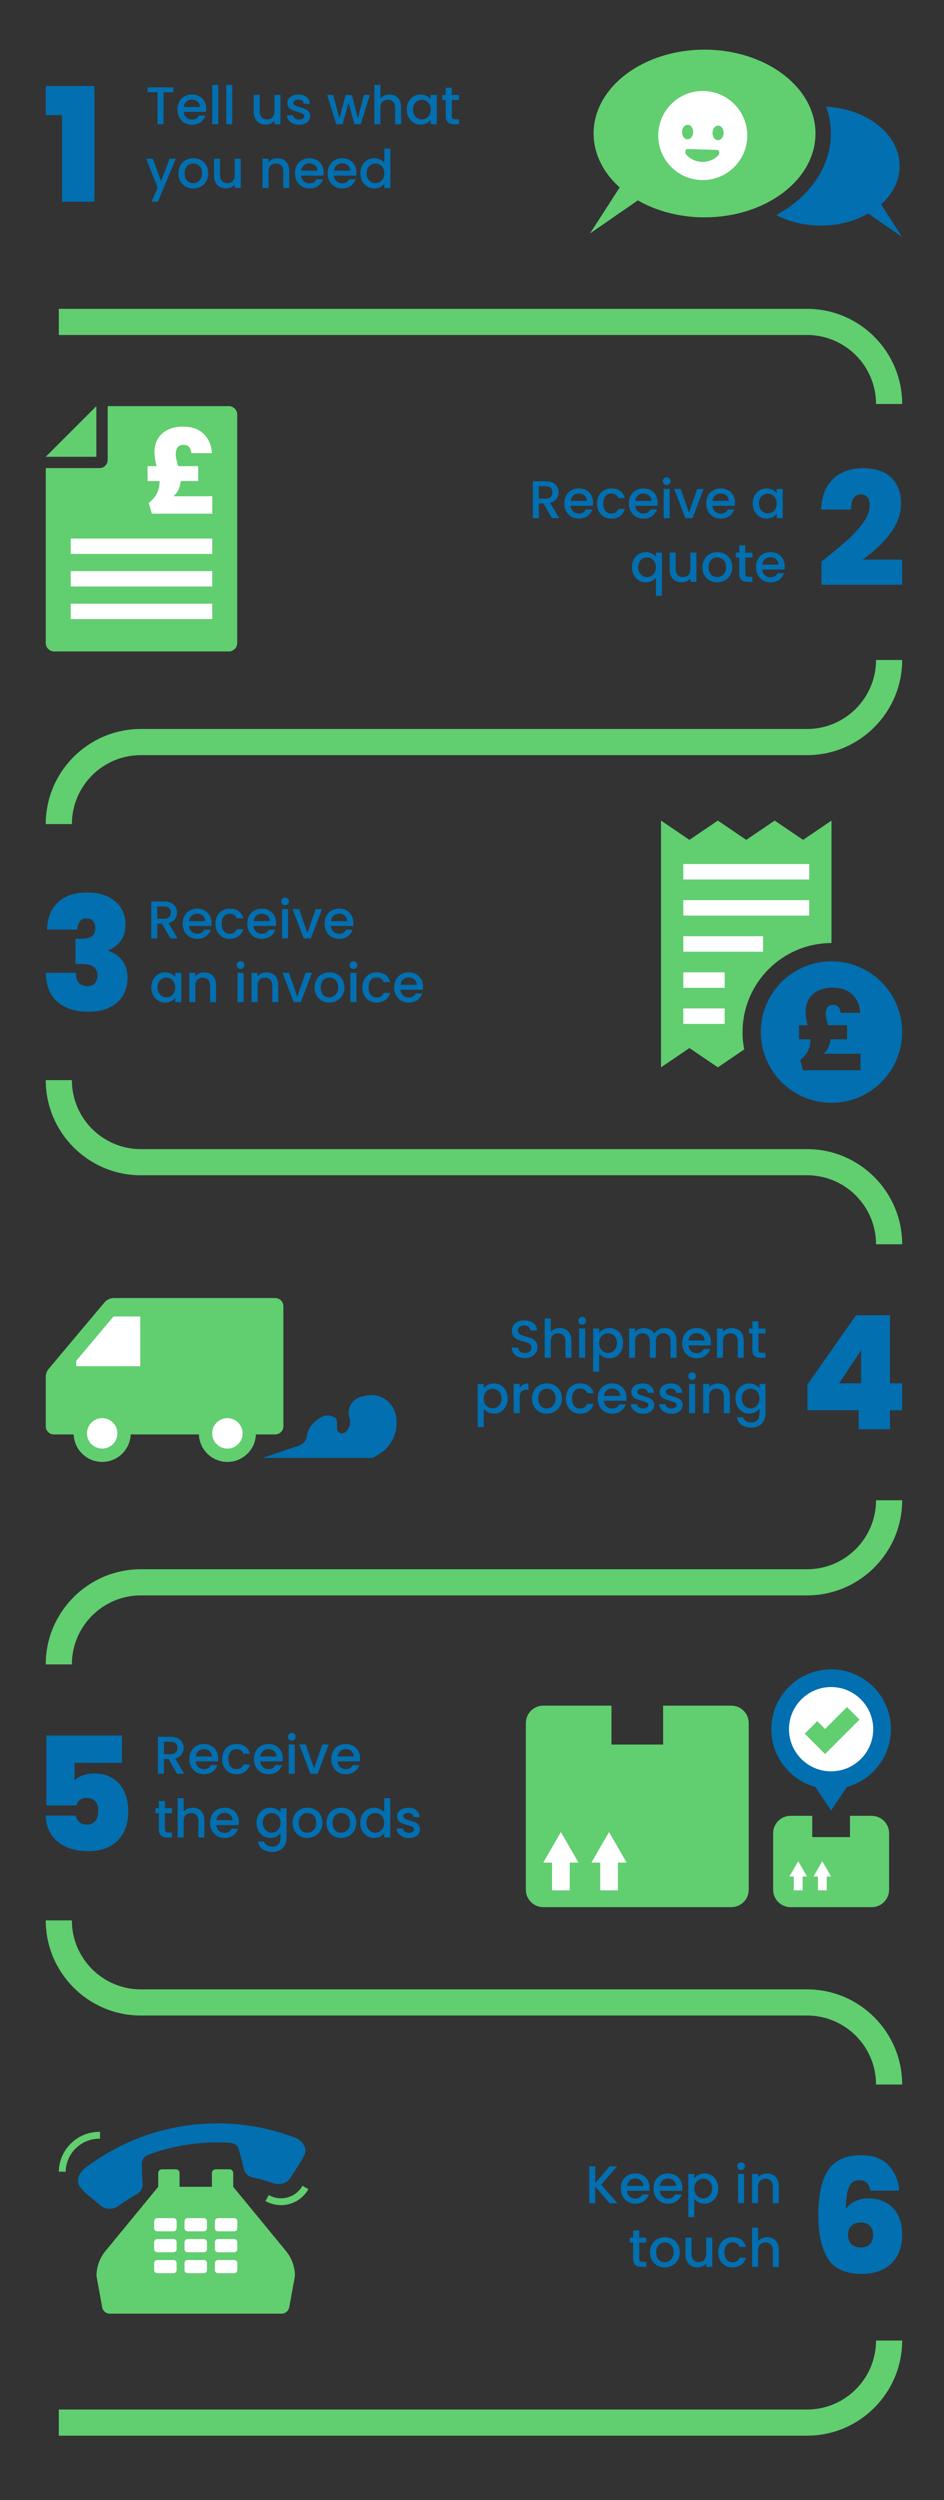 <svg xmlns="http://www.w3.org/2000/svg" id="Layer_1" viewBox="0 0 541.93 1433.97"><rect x="0" y="0" width="541.93" height="1433.97" fill="#333333" stroke="none"/><g><g><path d="M99.53,50.09v2.83h-5.64v18.34h-3.47v-18.34h-5.67v-2.83h14.78Z" style="fill: #016fb0;"></path><path d="M118.29,64.16h-12.82c.1,1.34.6,2.42,1.49,3.23.89.81,1.99,1.22,3.29,1.22,1.87,0,3.19-.78,3.96-2.35h3.75c-.51,1.54-1.43,2.81-2.76,3.79s-2.98,1.48-4.95,1.48c-1.6,0-3.04-.36-4.31-1.08s-2.26-1.74-2.99-3.05c-.72-1.31-1.08-2.83-1.08-4.55s.35-3.24,1.05-4.55c.7-1.31,1.68-2.32,2.95-3.03,1.27-.71,2.73-1.07,4.37-1.07s3,.35,4.23,1.04,2.2,1.66,2.89,2.91,1.04,2.69,1.04,4.31c0,.63-.04,1.2-.12,1.71h0ZM114.79,61.36c-.02-1.28-.48-2.3-1.37-3.08s-2-1.16-3.32-1.16c-1.2,0-2.22.38-3.08,1.14-.85.76-1.36,1.79-1.52,3.09h9.29Z" style="fill: #016fb0;"></path><path d="M125.3,48.72v22.54h-3.47v-22.54h3.47Z" style="fill: #016fb0;"></path><path d="M133.34,48.72v22.54h-3.47v-22.54h3.47Z" style="fill: #016fb0;"></path><path d="M161.02,54.48v16.78h-3.47v-1.98c-.55.69-1.26,1.23-2.15,1.63-.88.4-1.82.59-2.82.59-1.32,0-2.5-.27-3.55-.82s-1.87-1.36-2.47-2.44c-.6-1.08-.9-2.38-.9-3.9v-9.87h3.44v9.35c0,1.5.38,2.66,1.13,3.46s1.78,1.2,3.08,1.2,2.33-.4,3.09-1.2c.76-.8,1.14-1.95,1.14-3.46v-9.35h3.48Z" style="fill: #016fb0;"></path><path d="M168.14,70.82c-1.05-.48-1.87-1.13-2.48-1.95s-.93-1.74-.97-2.76h3.59c.06.71.4,1.3,1.02,1.78.62.48,1.4.72,2.33.72s1.73-.19,2.27-.56c.54-.38.81-.86.81-1.45,0-.63-.3-1.1-.9-1.4-.6-.3-1.55-.64-2.85-1.01-1.26-.35-2.28-.68-3.08-1.01-.79-.32-1.48-.82-2.06-1.49s-.87-1.55-.87-2.65c0-.89.26-1.71.79-2.45s1.28-1.32,2.27-1.75c.98-.43,2.12-.64,3.4-.64,1.91,0,3.45.48,4.61,1.45s1.79,2.28,1.87,3.94h-3.47c-.06-.75-.37-1.35-.91-1.8-.55-.45-1.29-.67-2.22-.67s-1.61.17-2.1.52-.73.8-.73,1.37c0,.45.16.82.49,1.13.32.3.72.54,1.19.72.47.17,1.16.39,2.07.66,1.22.33,2.22.65,3,.99.78.33,1.46.83,2.03,1.48.57.65.86,1.51.88,2.59,0,.96-.26,1.81-.79,2.56s-1.27,1.34-2.24,1.77-2.1.64-3.4.64-2.5-.24-3.55-.72h0Z" style="fill: #016fb0;"></path><path d="M212.32,54.48l-5.21,16.78h-3.65l-3.38-12.4-3.38,12.4h-3.65l-5.24-16.78h3.53l3.5,13.49,3.56-13.49h3.62l3.41,13.43,3.47-13.43h3.42Z" style="fill: #016fb0;"></path><path d="M227.02,55.03c1,.55,1.8,1.36,2.38,2.44s.87,2.38.87,3.9v9.9h-3.44v-9.38c0-1.5-.38-2.66-1.13-3.46s-1.78-1.2-3.08-1.2-2.33.4-3.09,1.2-1.14,1.95-1.14,3.46v9.38h-3.47v-22.55h3.47v7.71c.59-.71,1.34-1.26,2.24-1.64.9-.39,1.89-.58,2.97-.58,1.28,0,2.42.27,3.43.82h0Z" style="fill: #016fb0;"></path><path d="M234.57,58.32c.7-1.3,1.65-2.31,2.86-3.03,1.21-.72,2.54-1.08,4.01-1.08,1.32,0,2.47.26,3.46.78.98.52,1.77,1.16,2.36,1.93v-2.44h3.5v16.78h-3.5v-2.5c-.59.79-1.39,1.45-2.41,1.98s-2.17.79-3.47.79c-1.44,0-2.76-.37-3.96-1.11-1.2-.74-2.15-1.78-2.85-3.11-.7-1.33-1.05-2.84-1.05-4.52s.35-3.18,1.05-4.48h0ZM246.54,59.84c-.48-.85-1.1-1.5-1.87-1.95-.77-.45-1.6-.67-2.5-.67s-1.73.22-2.5.66-1.4,1.08-1.87,1.92c-.48.84-.72,1.84-.72,3s.24,2.17.72,3.05c.48.87,1.11,1.54,1.89,1.99.78.46,1.61.68,2.48.68s1.73-.22,2.5-.67c.77-.45,1.4-1.1,1.87-1.96.48-.86.72-1.87.72-3.03s-.24-2.16-.72-3.02Z" style="fill: #016fb0;"></path><path d="M259.38,57.31v9.29c0,.63.15,1.08.44,1.36.29.27.8.41,1.51.41h2.13v2.89h-2.74c-1.56,0-2.76-.37-3.59-1.1s-1.25-1.92-1.25-3.56v-9.29h-1.98v-2.83h1.98v-4.17h3.5v4.17h4.08v2.83s-4.08,0-4.08,0Z" style="fill: #016fb0;"></path><path d="M100.96,91.03l-10.3,24.67h-3.59l3.41-8.16-6.61-16.51h3.87l4.72,12.79,4.9-12.79h3.6Z" style="fill: #016fb0;"></path><path d="M106.56,107.01c-1.28-.72-2.28-1.74-3.02-3.05-.73-1.31-1.1-2.83-1.1-4.55s.38-3.22,1.13-4.54,1.78-2.34,3.08-3.05,2.75-1.07,4.36-1.07,3.06.36,4.36,1.07,2.32,1.73,3.08,3.05c.75,1.32,1.13,2.83,1.13,4.54s-.39,3.22-1.16,4.54c-.77,1.32-1.82,2.34-3.15,3.06s-2.8,1.08-4.4,1.08-3.02-.36-4.29-1.08h-.02ZM113.37,104.43c.78-.43,1.42-1.07,1.9-1.92.49-.85.73-1.89.73-3.11s-.23-2.25-.7-3.09c-.47-.84-1.09-1.48-1.86-1.9-.77-.43-1.6-.64-2.5-.64s-1.72.21-2.48.64-1.37,1.06-1.81,1.9c-.45.84-.67,1.87-.67,3.09,0,1.81.46,3.2,1.39,4.19s2.09,1.48,3.49,1.48c.89,0,1.73-.21,2.51-.64Z" style="fill: #016fb0;"></path><path d="M138.21,91.03v16.78h-3.47v-1.98c-.55.69-1.26,1.23-2.15,1.63-.88.4-1.82.59-2.82.59-1.32,0-2.5-.27-3.55-.82s-1.87-1.36-2.47-2.44-.9-2.38-.9-3.9v-9.87h3.44v9.35c0,1.5.38,2.66,1.13,3.46.75.8,1.78,1.2,3.08,1.2s2.33-.4,3.09-1.2c.76-.8,1.14-1.95,1.14-3.46v-9.35h3.48Z" style="fill: #016fb0;"></path><path d="M162.72,91.58c1.05.55,1.86,1.36,2.45,2.44s.88,2.38.88,3.9v9.9h-3.44v-9.38c0-1.5-.38-2.66-1.13-3.46s-1.78-1.2-3.08-1.2-2.33.4-3.09,1.2-1.14,1.95-1.14,3.46v9.38h-3.47v-16.78h3.47v1.92c.57-.69,1.29-1.23,2.18-1.61.88-.39,1.82-.58,2.82-.58,1.32,0,2.5.27,3.55.82h0Z" style="fill: #016fb0;"></path><path d="M185.73,100.72h-12.82c.1,1.34.6,2.42,1.49,3.23.89.81,1.99,1.22,3.29,1.22,1.87,0,3.19-.78,3.96-2.35h3.75c-.51,1.54-1.43,2.81-2.76,3.79s-2.98,1.48-4.95,1.48c-1.6,0-3.04-.36-4.31-1.08s-2.26-1.74-2.99-3.05c-.72-1.31-1.08-2.83-1.08-4.55s.35-3.24,1.05-4.55c.7-1.31,1.68-2.32,2.95-3.03s2.73-1.07,4.37-1.07,3,.35,4.23,1.04,2.2,1.66,2.89,2.91,1.04,2.69,1.04,4.31c0,.63-.04,1.2-.12,1.71h.01ZM182.22,97.91c-.02-1.28-.48-2.3-1.37-3.08-.89-.77-2-1.16-3.32-1.16-1.2,0-2.22.38-3.08,1.14-.85.76-1.36,1.79-1.52,3.09h9.29Z" style="fill: #016fb0;"></path><path d="M204.52,100.72h-12.82c.1,1.34.6,2.42,1.49,3.23.89.81,1.99,1.22,3.29,1.22,1.87,0,3.19-.78,3.96-2.35h3.75c-.51,1.54-1.43,2.81-2.76,3.79s-2.98,1.48-4.95,1.48c-1.6,0-3.04-.36-4.31-1.08s-2.26-1.74-2.99-3.05c-.72-1.31-1.08-2.83-1.08-4.55s.35-3.24,1.05-4.55c.7-1.31,1.68-2.32,2.95-3.03s2.73-1.07,4.37-1.07,3,.35,4.23,1.04c1.24.69,2.2,1.66,2.89,2.91s1.04,2.69,1.04,4.31c0,.63-.04,1.2-.12,1.71h0ZM201.02,97.91c-.02-1.28-.48-2.3-1.37-3.08s-2-1.16-3.32-1.16c-1.2,0-2.22.38-3.08,1.14-.85.76-1.36,1.79-1.52,3.09h9.29Z" style="fill: #016fb0;"></path><path d="M207.95,94.87c.7-1.3,1.66-2.31,2.86-3.03,1.21-.72,2.55-1.08,4.04-1.08,1.1,0,2.18.24,3.24.72,1.07.48,1.91,1.11,2.54,1.9v-8.1h3.5v22.54h-3.5v-2.53c-.57.81-1.36,1.48-2.36,2.01-1.01.53-2.16.79-3.46.79-1.46,0-2.8-.37-4.01-1.11-1.21-.74-2.16-1.78-2.86-3.11s-1.05-2.84-1.05-4.52.35-3.18,1.05-4.48h.01ZM219.92,96.39c-.48-.85-1.1-1.5-1.87-1.95-.77-.45-1.6-.67-2.5-.67s-1.73.22-2.5.66-1.4,1.08-1.87,1.92c-.48.84-.72,1.84-.72,3s.24,2.17.72,3.05c.48.87,1.11,1.54,1.89,1.99.78.46,1.61.68,2.48.68s1.73-.22,2.5-.67,1.4-1.1,1.87-1.96c.48-.86.72-1.87.72-3.03s-.24-2.16-.72-3.02Z" style="fill: #016fb0;"></path></g><path d="M26.26,66.03v-16.71h27.97v66.38h-18.62v-49.67h-9.35Z" style="fill: #016fb0;"></path></g><g><rect x="373.59" y="48.4" width="57.48" height="57.48" style="fill: #fff;"></rect><g><path d="M505.83,117.21c6.63-5.94,10.63-13.61,10.63-21.98,0-18.1-18.65-32.87-42.21-34.05,1.76,4.9,2.72,10.06,2.72,15.39,0,19.39-12.42,36.53-31.34,46.81,7.28,3.78,16.09,6.01,25.59,6.01,10.22,0,19.62-2.59,27.2-6.91l19.49,13.46-12.09-18.73h0Z" style="fill: #016fb0;"></path><g><path d="M394.21,85.49c-.96.91-1.01,2.43-.1,3.4,2.34,2.47,5.5,3.89,8.9,3.98,3.4.1,6.64-1.14,9.11-3.48.96-.91,1.01-2.43.1-3.4l-18.01-.5h0Z" style="fill: #61ce70;"></path><path d="M397.93,75.83c.06-2.31-1.31-4.22-3.07-4.27s-3.24,1.78-3.3,4.09,1.31,4.22,3.07,4.27,3.24-1.78,3.3-4.09Z" style="fill: #61ce70;"></path><path d="M412.35,72.05c-1.76-.05-3.24,1.78-3.3,4.09-.07,2.31,1.31,4.22,3.07,4.27s3.24-1.78,3.3-4.09-1.31-4.22-3.07-4.27Z" style="fill: #61ce70;"></path><path d="M404.46,28.48c-35.17,0-63.69,21.53-63.69,48.09,0,11.79,5.64,22.58,14.97,30.95l-17.02,26.37,27.45-18.95c10.67,6.08,23.9,9.73,38.29,9.73,35.17,0,63.69-21.53,63.69-48.09s-28.51-48.09-63.69-48.09h0ZM402.72,103.28c-14.11-.4-25.22-12.15-24.83-26.26.4-14.11,12.15-25.22,26.26-24.83,14.11.4,25.22,12.15,24.83,26.26-.4,14.11-12.15,25.22-26.26,24.83Z" style="fill: #61ce70;"></path></g></g></g><g><path d="M463.34,1397.05H33.76v-15h429.58c21.82,0,39.57-17.75,39.57-39.57h15c0,30.09-24.48,54.57-54.57,54.57Z" style="fill: #61ce70;"></path><path d="M517.91,1195.63h-15c0-21.82-17.75-39.57-39.57-39.57H80.83c-30.09,0-54.57-24.48-54.57-54.57h15c0,21.82,17.75,39.57,39.57,39.57h382.51c30.09,0,54.57,24.48,54.57,54.57Z" style="fill: #61ce70;"></path><path d="M41.26,954.66h-15c0-30.09,24.48-54.57,54.57-54.57h382.51c21.82,0,39.57-17.75,39.57-39.57h15c0,30.09-24.48,54.57-54.57,54.57H80.83c-21.82,0-39.57,17.75-39.57,39.57Z" style="fill: #61ce70;"></path><path d="M517.91,713.68h-15c0-21.82-17.75-39.57-39.57-39.57H80.83c-30.09,0-54.57-24.48-54.57-54.57h15c0,21.82,17.75,39.57,39.57,39.57h382.51c30.09,0,54.57,24.48,54.57,54.57Z" style="fill: #61ce70;"></path><path d="M41.26,472.7h-15c0-30.09,24.48-54.57,54.57-54.57h382.51c21.82,0,39.57-17.75,39.57-39.57h15c0,30.09-24.48,54.57-54.57,54.57H80.83c-21.82,0-39.57,17.75-39.57,39.57Z" style="fill: #61ce70;"></path><path d="M517.91,231.72h-15c0-21.82-17.75-39.57-39.57-39.57H33.76v-15h429.58c30.09,0,54.57,24.48,54.57,54.57Z" style="fill: #61ce70;"></path></g><g><g><path d="M316.87,297.21l-4.87-8.47h-2.65v8.47h-3.47v-21.17h7.31c1.62,0,3,.28,4.13.85s1.97,1.33,2.53,2.28c.56.95.84,2.02.84,3.2,0,1.38-.4,2.63-1.2,3.76-.8,1.13-2.04,1.89-3.7,2.3l5.24,8.77h-4.16ZM309.35,285.97h3.84c1.3,0,2.28-.32,2.94-.97s.99-1.52.99-2.62-.32-1.95-.97-2.57c-.65-.62-1.63-.93-2.95-.93h-3.84v7.1h-.01Z" style="fill: #016fb0;"></path><path d="M340.39,290.11h-12.82c.1,1.34.6,2.42,1.49,3.23.89.81,1.99,1.22,3.29,1.22,1.87,0,3.19-.78,3.96-2.35h3.75c-.51,1.54-1.43,2.81-2.76,3.79s-2.98,1.48-4.95,1.48c-1.6,0-3.04-.36-4.31-1.08s-2.26-1.74-2.99-3.05c-.72-1.31-1.08-2.83-1.08-4.55s.35-3.24,1.05-4.55,1.68-2.32,2.95-3.03c1.27-.71,2.73-1.07,4.37-1.07s3,.35,4.23,1.04c1.24.69,2.2,1.66,2.89,2.91s1.04,2.69,1.04,4.31c0,.63-.04,1.2-.12,1.71h.01ZM336.88,287.31c-.02-1.28-.48-2.3-1.37-3.08s-2-1.16-3.32-1.16c-1.2,0-2.22.38-3.08,1.14-.85.76-1.36,1.79-1.52,3.09h9.29Z" style="fill: #016fb0;"></path><path d="M343.81,284.25c.7-1.31,1.67-2.32,2.91-3.03,1.24-.71,2.66-1.07,4.26-1.07,2.03,0,3.71.48,5.04,1.45s2.23,2.34,2.7,4.13h-3.75c-.3-.83-.79-1.48-1.46-1.95-.67-.47-1.51-.7-2.53-.7-1.42,0-2.55.5-3.4,1.51-.84,1-1.26,2.41-1.26,4.22s.42,3.22,1.26,4.23c.84,1.02,1.98,1.52,3.4,1.52,2.01,0,3.34-.88,3.99-2.65h3.75c-.49,1.71-1.4,3.06-2.74,4.07-1.34,1-3.01,1.51-5,1.51-1.6,0-3.03-.36-4.26-1.08-1.24-.72-2.21-1.74-2.91-3.05-.7-1.31-1.05-2.83-1.05-4.55s.35-3.24,1.05-4.55h0Z" style="fill: #016fb0;"></path><path d="M377.46,290.11h-12.82c.1,1.34.6,2.42,1.49,3.23.89.81,1.99,1.22,3.29,1.22,1.87,0,3.19-.78,3.96-2.35h3.75c-.51,1.54-1.43,2.81-2.76,3.79s-2.98,1.48-4.95,1.48c-1.6,0-3.04-.36-4.31-1.08s-2.26-1.74-2.99-3.05c-.72-1.31-1.08-2.83-1.08-4.55s.35-3.24,1.05-4.55,1.69-2.32,2.95-3.03c1.27-.71,2.73-1.07,4.37-1.07s3,.35,4.23,1.04,2.2,1.66,2.89,2.91,1.04,2.69,1.04,4.31c0,.63-.04,1.2-.12,1.71h.01ZM373.95,287.31c-.02-1.28-.48-2.3-1.37-3.08-.89-.77-2-1.16-3.32-1.16-1.2,0-2.22.38-3.08,1.14s-1.36,1.79-1.52,3.09h9.29Z" style="fill: #016fb0;"></path><path d="M381.17,277.56c-.43-.43-.64-.95-.64-1.58s.21-1.16.64-1.58.95-.64,1.58-.64,1.13.21,1.55.64c.43.43.64.95.64,1.58s-.21,1.16-.64,1.58c-.43.43-.94.64-1.55.64s-1.16-.21-1.58-.64ZM384.46,280.43v16.78h-3.47v-16.78s3.47,0,3.47,0Z" style="fill: #016fb0;"></path><path d="M395.52,294.11l4.75-13.68h3.69l-6.4,16.78h-4.14l-6.37-16.78h3.72l4.75,13.68h0Z" style="fill: #016fb0;"></path><path d="M421.84,290.11h-12.82c.1,1.34.6,2.42,1.49,3.23.89.81,1.99,1.22,3.29,1.22,1.87,0,3.19-.78,3.96-2.35h3.75c-.51,1.54-1.43,2.81-2.76,3.79s-2.98,1.48-4.95,1.48c-1.6,0-3.04-.36-4.31-1.08s-2.26-1.74-2.98-3.05c-.72-1.31-1.08-2.83-1.08-4.55s.35-3.24,1.05-4.55c.7-1.31,1.68-2.32,2.95-3.03,1.27-.71,2.73-1.07,4.37-1.07s2.99.35,4.23,1.04,2.2,1.66,2.89,2.91c.69,1.25,1.04,2.69,1.04,4.31,0,.63-.04,1.2-.12,1.71h0ZM418.33,287.31c-.02-1.28-.48-2.3-1.37-3.08-.89-.77-2-1.16-3.32-1.16-1.2,0-2.22.38-3.08,1.14-.85.76-1.36,1.79-1.52,3.09h9.29,0Z" style="fill: #016fb0;"></path><path d="M433.18,284.27c.7-1.3,1.66-2.31,2.86-3.03,1.21-.72,2.54-1.08,4.01-1.08,1.32,0,2.47.26,3.46.78.98.52,1.77,1.16,2.36,1.93v-2.44h3.5v16.78h-3.5v-2.5c-.59.79-1.39,1.45-2.41,1.98s-2.17.79-3.47.79c-1.44,0-2.76-.37-3.96-1.11s-2.15-1.78-2.85-3.11-1.05-2.84-1.05-4.52.35-3.18,1.05-4.48h0ZM445.15,285.79c-.48-.85-1.1-1.5-1.87-1.95s-1.6-.67-2.5-.67-1.73.22-2.5.66-1.4,1.08-1.87,1.92c-.48.84-.72,1.84-.72,3s.24,2.17.72,3.05c.48.87,1.11,1.54,1.89,1.99.78.46,1.61.68,2.48.68s1.73-.22,2.5-.67c.77-.45,1.4-1.1,1.87-1.96.48-.86.72-1.87.72-3.03s-.24-2.16-.72-3.02Z" style="fill: #016fb0;"></path><path d="M363.86,320.82c.7-1.3,1.65-2.31,2.86-3.03,1.21-.72,2.55-1.08,4.04-1.08,1.3,0,2.45.26,3.46.79s1.78,1.17,2.33,1.92v-2.44h3.5v24.76h-3.5v-10.42c-.55.75-1.34,1.39-2.38,1.92s-2.21.79-3.53.79c-1.44,0-2.76-.37-3.95-1.11s-2.13-1.78-2.83-3.11-1.05-2.84-1.05-4.52.35-3.18,1.05-4.48h0ZM375.83,322.34c-.48-.85-1.1-1.5-1.87-1.95s-1.6-.67-2.5-.67-1.73.22-2.5.66-1.4,1.08-1.87,1.92c-.48.84-.72,1.84-.72,3s.24,2.17.72,3.05c.48.87,1.11,1.54,1.89,1.99.78.46,1.61.68,2.48.68s1.73-.22,2.5-.67,1.4-1.1,1.87-1.96c.48-.86.72-1.87.72-3.03s-.24-2.16-.72-3.02Z" style="fill: #016fb0;"></path><path d="M399.81,316.98v16.78h-3.47v-1.98c-.55.69-1.26,1.23-2.15,1.63-.88.4-1.82.59-2.82.59-1.32,0-2.5-.27-3.55-.82s-1.87-1.36-2.47-2.44-.9-2.38-.9-3.9v-9.87h3.44v9.35c0,1.5.38,2.66,1.13,3.46.75.8,1.78,1.2,3.08,1.2s2.33-.4,3.09-1.2c.76-.8,1.14-1.95,1.14-3.46v-9.35h3.48Z" style="fill: #016fb0;"></path><path d="M407.37,332.96c-1.28-.72-2.28-1.74-3.02-3.05-.73-1.31-1.1-2.83-1.1-4.55s.38-3.22,1.13-4.54,1.78-2.34,3.08-3.05c1.3-.71,2.75-1.07,4.36-1.07s3.06.36,4.36,1.07c1.3.71,2.33,1.73,3.08,3.05s1.13,2.83,1.13,4.54-.39,3.22-1.16,4.54-1.82,2.34-3.15,3.06c-1.33.72-2.8,1.08-4.4,1.08s-3.02-.36-4.29-1.08h-.02ZM414.18,330.38c.78-.43,1.42-1.07,1.9-1.92.49-.85.73-1.89.73-3.11s-.23-2.25-.7-3.09-1.09-1.48-1.86-1.9c-.77-.43-1.6-.64-2.5-.64s-1.72.21-2.48.64-1.37,1.06-1.81,1.9c-.45.84-.67,1.87-.67,3.09,0,1.81.46,3.2,1.39,4.19s2.09,1.48,3.49,1.48c.89,0,1.73-.21,2.51-.64Z" style="fill: #016fb0;"></path><path d="M427.87,319.81v9.29c0,.63.15,1.08.44,1.36.29.27.8.41,1.51.41h2.13v2.89h-2.74c-1.56,0-2.76-.37-3.59-1.1s-1.25-1.92-1.25-3.56v-9.29h-1.98v-2.83h1.98v-4.17h3.5v4.17h4.08v2.83s-4.08,0-4.08,0Z" style="fill: #016fb0;"></path><path d="M450.41,326.67h-12.82c.1,1.34.6,2.42,1.49,3.23.89.81,1.99,1.22,3.29,1.22,1.87,0,3.19-.78,3.96-2.35h3.75c-.51,1.54-1.43,2.81-2.76,3.79s-2.98,1.48-4.95,1.48c-1.6,0-3.04-.36-4.31-1.08s-2.26-1.74-2.99-3.05c-.72-1.31-1.08-2.83-1.08-4.55s.35-3.24,1.05-4.55c.7-1.31,1.69-2.32,2.95-3.03,1.27-.71,2.73-1.07,4.37-1.07s3,.35,4.23,1.04c1.24.69,2.2,1.66,2.89,2.91.69,1.25,1.04,2.69,1.04,4.31,0,.63-.04,1.2-.12,1.71h0ZM446.9,323.86c-.02-1.28-.48-2.3-1.37-3.08-.89-.77-2-1.16-3.32-1.16-1.2,0-2.22.38-3.08,1.14s-1.36,1.79-1.52,3.09h9.29,0Z" style="fill: #016fb0;"></path></g><path d="M486.04,310.15c3.75-3.33,6.9-6.76,9.44-10.31,2.54-3.54,3.81-6.92,3.81-10.12,0-1.94-.44-3.45-1.32-4.54s-2.16-1.63-3.86-1.63-3.12.74-4.09,2.22-1.42,3.65-1.36,6.49h-17.25c.18-5.39,1.36-9.85,3.54-13.39,2.18-3.54,5.02-6.14,8.54-7.81,3.51-1.66,7.41-2.5,11.71-2.5,7.45,0,12.99,1.85,16.62,5.54s5.45,8.48,5.45,14.35c0,6.3-2.1,12.2-6.31,17.71-4.21,5.51-9.46,10.44-15.75,14.8h22.7v14.44h-46.31v-13.35c5.87-4.6,10.68-8.57,14.44-11.9h0Z" style="fill: #016fb0;"></path></g><g><path d="M61.81,232.95v30.87c0,2.58-2.1,4.68-4.68,4.68h-30.87v100.3c0,2.69,2.17,4.86,4.86,4.86h100.2c2.69,0,4.86-2.17,4.86-4.86v-130.99c0-2.69-2.17-4.86-4.86-4.86H61.81Z" style="fill: #61ce70;"></path><polygon points="55.32 232.95 55.32 262 26.26 262 55.32 232.95" style="fill: #61ce70;"></polygon><path d="M121.85,294.62h-34.71l-1.7-6.14c2.09-1.7,3.63-3.52,4.6-5.45.98-1.94,1.51-4.3,1.6-7.1h-6.92v-8.56h5.17c-.79-2.83-1.18-5.56-1.18-8.17,0-3.01.69-5.6,2.06-7.77,1.37-2.17,3.28-3.84,5.72-5,2.44-1.15,5.25-1.73,8.44-1.73,5.18,0,9.21,1.4,12.05,4.22,2.85,2.81,4.41,6.48,4.68,11.01h-11.83c-.22-3.18-1.72-4.77-4.5-4.77-1.49,0-2.59.45-3.33,1.37-.74.92-1.11,2.27-1.11,4.05,0,.87.11,1.78.33,2.75.22.96.59,2.31,1.1,4.05h11.44v8.56h-10c-.13,1.52-.52,3.06-1.17,4.61s-1.66,2.9-3.01,4.09h22.29v9.99h-.02Z" style="fill: #fff;"></path><g><rect x="40.6" y="308.9" width="81.25" height="8.83" style="fill: #fff;"></rect><rect x="40.6" y="327.58" width="81.25" height="8.83" style="fill: #fff;"></rect><rect x="40.6" y="346.27" width="81.25" height="8.83" style="fill: #fff;"></rect></g></g><g><g><path d="M97.81,538.24l-4.87-8.47h-2.65v8.47h-3.47v-21.17h7.31c1.62,0,3,.28,4.13.85s1.97,1.33,2.53,2.28c.56.96.84,2.02.84,3.2,0,1.38-.4,2.63-1.2,3.76s-2.04,1.89-3.7,2.3l5.24,8.77h-4.16ZM90.28,527h3.84c1.3,0,2.28-.32,2.94-.98.66-.65.99-1.52.99-2.62s-.33-1.95-.97-2.57c-.65-.62-1.64-.93-2.95-.93h-3.84v7.1h-.01Z" style="fill: #016fb0;"></path><path d="M121.32,531.14h-12.82c.1,1.34.6,2.42,1.49,3.23s1.99,1.22,3.29,1.22c1.87,0,3.19-.78,3.96-2.35h3.75c-.51,1.54-1.43,2.81-2.76,3.79s-2.98,1.48-4.95,1.48c-1.6,0-3.04-.36-4.31-1.08s-2.26-1.74-2.99-3.05c-.72-1.31-1.08-2.83-1.08-4.55s.35-3.24,1.05-4.55,1.69-2.32,2.95-3.03c1.27-.71,2.73-1.07,4.37-1.07s2.99.35,4.23,1.04,2.2,1.66,2.89,2.91,1.04,2.69,1.04,4.31c0,.63-.04,1.2-.12,1.71h.01ZM117.82,528.34c-.02-1.28-.48-2.3-1.37-3.08-.89-.77-2-1.16-3.32-1.16-1.2,0-2.22.38-3.08,1.14s-1.36,1.79-1.52,3.09h9.29Z" style="fill: #016fb0;"></path><path d="M124.75,525.28c.7-1.31,1.67-2.32,2.91-3.03s2.66-1.07,4.26-1.07c2.03,0,3.71.48,5.04,1.45,1.33.97,2.23,2.34,2.7,4.13h-3.75c-.3-.83-.79-1.48-1.46-1.95-.67-.47-1.51-.7-2.53-.7-1.42,0-2.55.5-3.4,1.51-.84,1.01-1.26,2.41-1.26,4.22s.42,3.22,1.26,4.23c.84,1.02,1.98,1.52,3.4,1.52,2.01,0,3.34-.88,3.99-2.65h3.75c-.49,1.71-1.4,3.06-2.74,4.07-1.34,1.01-3.01,1.51-5,1.51-1.6,0-3.03-.36-4.26-1.08-1.24-.72-2.21-1.74-2.91-3.05-.7-1.31-1.05-2.83-1.05-4.55s.35-3.24,1.05-4.55h0Z" style="fill: #016fb0;"></path><path d="M158.39,531.14h-12.82c.1,1.34.6,2.42,1.49,3.23s1.99,1.22,3.29,1.22c1.87,0,3.19-.78,3.96-2.35h3.75c-.51,1.54-1.43,2.81-2.76,3.79s-2.98,1.48-4.95,1.48c-1.6,0-3.04-.36-4.31-1.08s-2.26-1.74-2.99-3.05c-.72-1.31-1.08-2.83-1.08-4.55s.35-3.24,1.05-4.55,1.68-2.32,2.95-3.03,2.73-1.07,4.37-1.07,3,.35,4.23,1.04c1.24.69,2.2,1.66,2.89,2.91s1.04,2.69,1.04,4.31c0,.63-.04,1.2-.12,1.71h.01ZM154.89,528.34c-.02-1.28-.48-2.3-1.37-3.08-.89-.77-2-1.16-3.32-1.16-1.2,0-2.22.38-3.08,1.14-.85.76-1.36,1.79-1.52,3.09h9.29Z" style="fill: #016fb0;"></path><path d="M162.11,518.59c-.43-.43-.64-.95-.64-1.58s.21-1.16.64-1.58c.43-.43.95-.64,1.58-.64s1.13.21,1.55.64.64.96.64,1.58-.21,1.16-.64,1.58c-.43.43-.94.64-1.55.64s-1.16-.21-1.58-.64ZM165.4,521.45v16.78h-3.47v-16.78h3.47Z" style="fill: #016fb0;"></path><path d="M176.45,535.13l4.75-13.68h3.69l-6.4,16.78h-4.14l-6.37-16.78h3.72l4.75,13.68h0Z" style="fill: #016fb0;"></path><path d="M202.77,531.14h-12.82c.1,1.34.6,2.42,1.49,3.23s1.99,1.22,3.29,1.22c1.87,0,3.19-.78,3.96-2.35h3.75c-.51,1.54-1.43,2.81-2.76,3.79s-2.98,1.48-4.95,1.48c-1.6,0-3.04-.36-4.31-1.08s-2.26-1.74-2.98-3.05-1.08-2.83-1.08-4.55.35-3.24,1.05-4.55,1.68-2.32,2.95-3.03,2.73-1.07,4.37-1.07,2.99.35,4.23,1.04,2.2,1.66,2.89,2.91,1.04,2.69,1.04,4.31c0,.63-.04,1.2-.12,1.71h0ZM199.27,528.34c-.02-1.28-.48-2.3-1.37-3.08-.89-.77-2-1.16-3.32-1.16-1.2,0-2.22.38-3.08,1.14-.85.76-1.36,1.79-1.52,3.09h9.29Z" style="fill: #016fb0;"></path><path d="M87.92,561.85c.7-1.3,1.65-2.31,2.86-3.03s2.54-1.08,4.01-1.08c1.32,0,2.47.26,3.46.78.98.52,1.77,1.16,2.36,1.93v-2.44h3.5v16.78h-3.5v-2.5c-.59.79-1.39,1.45-2.41,1.98-1.02.53-2.17.79-3.47.79-1.44,0-2.76-.37-3.96-1.11s-2.15-1.78-2.85-3.11c-.7-1.33-1.05-2.84-1.05-4.52s.35-3.18,1.05-4.48h0ZM99.89,563.37c-.48-.85-1.1-1.5-1.87-1.95s-1.6-.67-2.5-.67-1.73.22-2.5.65c-.77.44-1.4,1.08-1.87,1.92-.48.84-.72,1.84-.72,3s.24,2.17.72,3.05c.48.87,1.11,1.54,1.89,1.99.78.46,1.61.69,2.48.69s1.73-.22,2.5-.67,1.4-1.1,1.87-1.96.72-1.87.72-3.03-.24-2.16-.72-3.02h0Z" style="fill: #016fb0;"></path><path d="M120.69,558.56c1.05.55,1.86,1.36,2.45,2.44.59,1.08.88,2.38.88,3.9v9.9h-3.44v-9.38c0-1.5-.38-2.65-1.13-3.46s-1.78-1.2-3.08-1.2-2.33.4-3.09,1.2-1.14,1.95-1.14,3.46v9.38h-3.47v-16.78h3.47v1.92c.57-.69,1.29-1.23,2.18-1.61.88-.39,1.82-.58,2.82-.58,1.32,0,2.5.27,3.55.82h0Z" style="fill: #016fb0;"></path><path d="M136.55,555.14c-.43-.43-.64-.95-.64-1.58s.21-1.16.64-1.58c.43-.43.95-.64,1.58-.64s1.13.21,1.55.64c.43.43.64.96.64,1.58s-.21,1.16-.64,1.58c-.43.43-.94.64-1.55.64s-1.16-.21-1.58-.64ZM139.84,558.01v16.78h-3.47v-16.78h3.47Z" style="fill: #016fb0;"></path><path d="M156.42,558.56c1.05.55,1.86,1.36,2.45,2.44.59,1.08.88,2.38.88,3.9v9.9h-3.44v-9.38c0-1.5-.38-2.65-1.13-3.46-.75-.8-1.78-1.2-3.08-1.2s-2.33.4-3.09,1.2-1.14,1.95-1.14,3.46v9.38h-3.47v-16.78h3.47v1.92c.57-.69,1.29-1.23,2.18-1.61.88-.39,1.82-.58,2.82-.58,1.32,0,2.5.27,3.55.82h0Z" style="fill: #016fb0;"></path><path d="M170.66,571.68l4.75-13.68h3.69l-6.4,16.78h-4.14l-6.37-16.78h3.72l4.75,13.68h0Z" style="fill: #016fb0;"></path><path d="M184.71,573.98c-1.28-.72-2.28-1.74-3.02-3.05-.73-1.31-1.1-2.83-1.1-4.55s.38-3.22,1.13-4.54,1.78-2.33,3.08-3.05c1.3-.71,2.75-1.07,4.36-1.07s3.06.36,4.36,1.07c1.3.71,2.33,1.73,3.08,3.05.75,1.32,1.13,2.83,1.13,4.54s-.39,3.22-1.16,4.54c-.77,1.32-1.82,2.34-3.15,3.06s-2.8,1.08-4.4,1.08-3.02-.36-4.29-1.08h-.02ZM191.51,571.41c.78-.43,1.42-1.07,1.9-1.92.49-.85.73-1.89.73-3.11s-.23-2.25-.7-3.09c-.47-.84-1.09-1.48-1.86-1.9-.77-.43-1.6-.64-2.5-.64s-1.72.21-2.48.64c-.76.43-1.37,1.06-1.81,1.9-.45.84-.67,1.87-.67,3.09,0,1.81.46,3.2,1.39,4.19.92.99,2.09,1.48,3.49,1.48.89,0,1.73-.21,2.51-.64h0Z" style="fill: #016fb0;"></path><path d="M201.34,555.14c-.43-.43-.64-.95-.64-1.58s.21-1.16.64-1.58c.43-.43.95-.64,1.58-.64s1.13.21,1.55.64.64.96.64,1.58-.21,1.16-.64,1.58c-.43.43-.94.64-1.55.64s-1.16-.21-1.58-.64ZM204.63,558.01v16.78h-3.47v-16.78h3.47Z" style="fill: #016fb0;"></path><path d="M209.09,561.83c.7-1.31,1.67-2.32,2.91-3.03s2.66-1.07,4.26-1.07c2.03,0,3.71.48,5.04,1.45,1.33.97,2.23,2.34,2.7,4.13h-3.75c-.3-.83-.79-1.48-1.46-1.95-.67-.47-1.51-.7-2.53-.7-1.42,0-2.55.5-3.4,1.51-.84,1.01-1.26,2.41-1.26,4.22s.42,3.22,1.26,4.23c.84,1.02,1.97,1.52,3.4,1.52,2.01,0,3.34-.88,3.99-2.65h3.75c-.49,1.71-1.4,3.06-2.74,4.07-1.34,1.01-3.01,1.51-4.99,1.51-1.6,0-3.03-.36-4.26-1.08s-2.21-1.74-2.91-3.05c-.7-1.31-1.05-2.83-1.05-4.55s.35-3.24,1.05-4.55h0Z" style="fill: #016fb0;"></path><path d="M242.73,567.69h-12.82c.1,1.34.6,2.42,1.49,3.23s1.99,1.22,3.29,1.22c1.87,0,3.19-.78,3.96-2.35h3.75c-.51,1.54-1.43,2.81-2.76,3.79s-2.98,1.48-4.95,1.48c-1.6,0-3.04-.36-4.31-1.08s-2.26-1.74-2.98-3.05-1.08-2.83-1.08-4.55.35-3.24,1.05-4.55,1.68-2.32,2.95-3.03,2.73-1.07,4.37-1.07,2.99.35,4.23,1.04,2.2,1.66,2.89,2.91,1.04,2.69,1.04,4.31c0,.63-.04,1.2-.12,1.71h0ZM239.23,564.89c-.02-1.28-.48-2.3-1.37-3.08-.89-.77-2-1.16-3.32-1.16-1.2,0-2.22.38-3.08,1.14-.85.76-1.36,1.79-1.52,3.09h9.29Z" style="fill: #016fb0;"></path></g><path d="M33.36,517.42c4-3.66,9.56-5.49,16.71-5.49,4.66,0,8.64.8,11.94,2.41,3.3,1.6,5.8,3.78,7.49,6.54s2.54,5.86,2.54,9.31c0,4.12-1,7.4-3,9.85s-4.27,4.1-6.81,4.95v.36c7.32,2.72,10.99,7.93,10.99,15.62,0,3.81-.88,7.17-2.63,10.08-1.76,2.91-4.3,5.18-7.63,6.81s-7.3,2.45-11.9,2.45c-7.57,0-13.55-1.83-17.93-5.49-4.39-3.66-6.67-9.28-6.86-16.84h17.34c-.12,2.42.39,4.3,1.54,5.63,1.15,1.33,2.87,2,5.18,2,1.76,0,3.13-.54,4.13-1.63s1.5-2.54,1.5-4.36c0-2.3-.74-4-2.23-5.09-1.48-1.09-3.89-1.63-7.22-1.63h-3.18v-14.44h3.09c2.3.06,4.25-.32,5.86-1.13,1.6-.82,2.41-2.47,2.41-4.95,0-1.88-.45-3.28-1.36-4.22s-2.15-1.41-3.72-1.41c-1.76,0-3.04.62-3.86,1.86s-1.29,2.77-1.41,4.59h-17.34c.24-6.84,2.36-12.09,6.36-15.75v-.03Z" style="fill: #016fb0;"></path></g><g><path d="M477.33,551.39c-22.41,0-40.57,18.16-40.57,40.57s18.16,40.57,40.57,40.57,40.57-18.16,40.57-40.57-18.16-40.57-40.57-40.57ZM493.97,613.89h-32.96l-1.62-5.83c1.98-1.62,3.44-3.34,4.37-5.19s1.44-4.08,1.52-6.73h-6.58v-8.13h4.91c-.75-2.69-1.12-5.27-1.12-7.76,0-2.86.65-5.32,1.96-7.39,1.3-2.07,3.11-3.65,5.43-4.75,2.32-1.09,4.98-1.64,8.01-1.64,4.92,0,8.74,1.34,11.45,4,2.71,2.67,4.19,6.16,4.44,10.46h-11.24c-.2-3.03-1.64-4.53-4.28-4.53-1.41,0-2.47.43-3.17,1.3-.71.87-1.05,2.15-1.05,3.85,0,.82.1,1.7.31,2.61.2.91.56,2.19,1.05,3.85h10.87v8.13h-9.5c-.12,1.44-.49,2.91-1.11,4.38-.62,1.47-1.57,2.75-2.86,3.88h21.17v9.5h0Z" style="fill: #016fb0;"></path><path d="M426.29,591.96c0-28.15,22.9-51.05,51.05-51.05v-70.24l-16.31,11.06-16.31-11.06-16.31,11.06-16.31-11.06-16.31,11.06-16.31-11.06v141.53l16.31-11.06,16.31,11.06,15.14-10.28c-.64-3.23-.98-6.56-.98-9.97h.02Z" style="fill: #61ce70;"></path><rect x="392.27" y="495.59" width="72.3" height="8.88" style="fill: #fff;"></rect><rect x="392.27" y="516.3" width="72.3" height="8.88" style="fill: #fff;"></rect><rect x="392.27" y="537" width="45.78" height="8.88" style="fill: #fff;"></rect><rect x="392.27" y="557.71" width="23.75" height="8.88" style="fill: #fff;"></rect><rect x="392.27" y="578.42" width="23.75" height="8.88" style="fill: #fff;"></rect></g><g><g><polygon points="43.76 814.4 52.35 833.28 67.4 833.28 75.08 818.58 115.62 818.73 124.44 834.67 136.66 833.12 148.27 809.14 82.36 752.21 61.32 753.29 39.51 781.76 43.76 814.4" style="fill: #fff;"></polygon><g><polygon points="43.76 780.55 43.76 783.65 80.52 783.65 80.52 755.1 65.16 755.1 43.76 780.55" style="fill: none;"></polygon><path d="M58.67,813.41c-4.82,0-8.73,3.92-8.73,8.73s3.92,8.73,8.73,8.73,8.73-3.92,8.73-8.73-3.92-8.73-8.73-8.73Z" style="fill: none;"></path><path d="M130.53,813.41c-4.82,0-8.73,3.92-8.73,8.73s3.92,8.73,8.73,8.73,8.73-3.92,8.73-8.73-3.92-8.73-8.73-8.73Z" style="fill: none;"></path><path d="M101.37,744.52h-35.92c-2.13,0-4.15.94-5.52,2.57l-31.97,38.03c-1.09,1.3-1.69,2.95-1.69,4.64v28.32c0,2.59,2.1,4.69,4.69,4.69h11.33c.33,8.76,7.54,15.75,16.38,15.75s16.02-7,16.36-15.75h39.15c.34,8.75,7.52,15.75,16.36,15.75s16.04-6.99,16.38-15.75h11.07c2.59,0,4.69-2.1,4.69-4.69v-68.87c0-2.59-2.1-4.69-4.69-4.69h-56.62ZM59.79,830.81c-5.71.72-10.52-4.1-9.79-9.81.49-3.89,3.63-7.03,7.53-7.52,5.71-.73,10.53,4.1,9.79,9.82-.5,3.89-3.64,7.03-7.54,7.51h0ZM80.52,783.65h-36.76v-3.09l21.4-25.46h15.36v28.55ZM131.67,830.81c-5.71.72-10.52-4.1-9.79-9.81.49-3.89,3.64-7.03,7.53-7.52,5.71-.72,10.52,4.1,9.79,9.81-.49,3.89-3.63,7.03-7.53,7.52h0Z" style="fill: #61ce70;"></path></g></g><path d="M150.62,836.26l21.1-7.12c2.36-.79,4.06-2.84,4.4-5.3h0c.51-3.58,2.43-6.8,5.34-8.94l2.13-1.56c2.53-1.86,5.95-1.98,8.6-.28h0c.79.51,1.27,1.38,1.27,2.32v3.89c0,2.4,2.77,3.75,4.65,2.26h0c2.51-1.98,3.51-5.31,2.51-8.35h0c-.94-2.85-.44-5.97,1.35-8.39h0c1.51-2.04,3.74-3.43,6.24-3.91l2.46-.47c7.19-1.37,14.23,2.98,16.23,10.01h0c.81,2.86,1.01,5.86.58,8.8h0c-.88,6.08-4.41,11.45-9.64,14.68l-3.76,2.32h-63.46,0Z" style="fill: #016fb0;"></path></g><g><path d="M463.52,808.89v-14.71l27.88-39.77h19.52v39.05h6.99v15.44h-6.99v10.9h-17.98v-10.9h-29.42ZM494.31,774.47l-12.53,18.98h12.53v-18.98Z" style="fill: #016fb0;"></path><g><g><path d="M297.43,778.26c-1.14-.5-2.03-1.2-2.68-2.12-.65-.91-.98-1.98-.98-3.2h3.72c.08.91.44,1.67,1.08,2.25.64.59,1.54.88,2.7.88s2.13-.29,2.8-.87,1.01-1.32,1.01-2.24c0-.71-.21-1.29-.62-1.74-.42-.45-.93-.79-1.55-1.04s-1.48-.51-2.57-.79c-1.38-.37-2.5-.74-3.37-1.11s-1.6-.96-2.21-1.75-.91-1.85-.91-3.17c0-1.22.3-2.28.91-3.2.61-.91,1.46-1.61,2.56-2.1,1.1-.49,2.37-.73,3.81-.73,2.05,0,3.73.51,5.04,1.54s2.04,2.43,2.18,4.22h-3.84c-.06-.77-.43-1.43-1.1-1.98-.67-.55-1.55-.82-2.65-.82-1,0-1.81.25-2.44.76s-.94,1.24-.94,2.19c0,.65.2,1.18.59,1.6.4.42.9.75,1.51.99s1.44.51,2.5.79c1.4.39,2.54.77,3.43,1.16.88.39,1.63.98,2.25,1.78s.93,1.87.93,3.21c0,1.08-.29,2.09-.87,3.05s-1.42,1.72-2.53,2.3-2.41.87-3.91.87c-1.42,0-2.7-.25-3.84-.75v.02Z" style="fill: #016fb0;"></path><path d="M324.8,762.56c1.01.55,1.8,1.36,2.38,2.44s.87,2.38.87,3.9v9.9h-3.44v-9.38c0-1.5-.38-2.65-1.13-3.46-.75-.8-1.78-1.2-3.08-1.2s-2.33.4-3.09,1.2-1.14,1.95-1.14,3.46v9.38h-3.47v-22.54h3.47v7.71c.59-.71,1.34-1.26,2.24-1.65.9-.39,1.89-.58,2.97-.58,1.28,0,2.42.27,3.43.82h0Z" style="fill: #016fb0;"></path><path d="M332.64,759.15c-.43-.43-.64-.95-.64-1.58s.21-1.16.64-1.58c.43-.43.95-.64,1.58-.64s1.13.21,1.55.64c.43.43.64.96.64,1.58s-.21,1.16-.64,1.58-.94.64-1.55.64-1.16-.21-1.58-.64ZM335.93,762.01v16.78h-3.47v-16.78h3.47Z" style="fill: #016fb0;"></path><path d="M346.38,762.53c1.02-.53,2.16-.79,3.44-.79,1.46,0,2.8.36,4.01,1.08s2.16,1.73,2.85,3.03,1.04,2.79,1.04,4.48-.35,3.19-1.04,4.52c-.69,1.33-1.64,2.37-2.85,3.11s-2.54,1.11-4.01,1.11c-1.28,0-2.42-.26-3.41-.78-1-.52-1.81-1.16-2.44-1.93v10.42h-3.47v-24.76h3.47v2.47c.59-.77,1.39-1.42,2.41-1.95h0ZM353.46,767.33c-.48-.84-1.11-1.48-1.89-1.92s-1.62-.65-2.51-.65-1.7.22-2.48.67-1.41,1.1-1.89,1.95-.72,1.86-.72,3.02.24,2.17.72,3.03c.48.86,1.11,1.52,1.89,1.96s1.61.67,2.48.67,1.73-.23,2.51-.69,1.41-1.12,1.89-1.99c.48-.87.72-1.89.72-3.05s-.24-2.16-.72-3Z" style="fill: #016fb0;"></path><path d="M385.01,762.56c1.05.55,1.87,1.36,2.47,2.44s.9,2.38.9,3.9v9.9h-3.44v-9.38c0-1.5-.38-2.65-1.13-3.46-.75-.8-1.78-1.2-3.08-1.2s-2.33.4-3.09,1.2-1.14,1.95-1.14,3.46v9.38h-3.44v-9.38c0-1.5-.38-2.65-1.13-3.46-.75-.8-1.78-1.2-3.08-1.2s-2.33.4-3.09,1.2-1.14,1.95-1.14,3.46v9.38h-3.47v-16.78h3.47v1.92c.57-.69,1.29-1.23,2.16-1.61.87-.39,1.81-.58,2.8-.58,1.34,0,2.54.28,3.59.85,1.06.57,1.87,1.39,2.44,2.47.51-1.02,1.3-1.82,2.38-2.42,1.08-.6,2.23-.9,3.47-.9,1.32,0,2.5.27,3.55.82h0Z" style="fill: #016fb0;"></path><path d="M408.06,771.7h-12.82c.1,1.34.6,2.42,1.49,3.23.89.81,1.99,1.22,3.29,1.22,1.87,0,3.19-.78,3.96-2.35h3.75c-.51,1.54-1.43,2.81-2.76,3.79-1.33.98-2.98,1.48-4.95,1.48-1.6,0-3.04-.36-4.31-1.08s-2.26-1.74-2.99-3.05c-.72-1.31-1.08-2.83-1.08-4.55s.35-3.24,1.05-4.55c.7-1.31,1.68-2.32,2.95-3.03,1.27-.71,2.73-1.07,4.37-1.07s3,.35,4.23,1.04c1.24.69,2.2,1.66,2.89,2.91s1.04,2.69,1.04,4.31c0,.63-.04,1.2-.12,1.71h0ZM404.55,768.9c-.02-1.28-.48-2.3-1.37-3.08-.89-.77-2-1.16-3.32-1.16-1.2,0-2.22.38-3.08,1.14-.85.76-1.36,1.79-1.52,3.09h9.29,0Z" style="fill: #016fb0;"></path><path d="M423.61,762.56c1.05.55,1.86,1.36,2.45,2.44.59,1.08.88,2.38.88,3.9v9.9h-3.44v-9.38c0-1.5-.38-2.65-1.13-3.46-.75-.8-1.78-1.2-3.08-1.2s-2.33.4-3.09,1.2-1.14,1.95-1.14,3.46v9.38h-3.47v-16.78h3.47v1.92c.57-.69,1.29-1.23,2.18-1.61.88-.39,1.82-.58,2.82-.58,1.32,0,2.5.27,3.55.82h0Z" style="fill: #016fb0;"></path><path d="M435.41,764.85v9.29c0,.63.15,1.08.44,1.36.29.27.8.41,1.51.41h2.13v2.89h-2.74c-1.56,0-2.76-.36-3.59-1.1-.83-.73-1.25-1.92-1.25-3.56v-9.29h-1.98v-2.83h1.98v-4.17h3.5v4.17h4.08v2.83h-4.08Z" style="fill: #016fb0;"></path></g><g><path d="M280.1,794.29c1.02-.53,2.16-.79,3.44-.79,1.46,0,2.8.36,4.01,1.08,1.21.72,2.16,1.73,2.85,3.03s1.04,2.79,1.04,4.48-.35,3.19-1.04,4.52-1.64,2.37-2.85,3.11-2.54,1.11-4.01,1.11c-1.28,0-2.42-.26-3.41-.78s-1.81-1.16-2.44-1.93v10.42h-3.47v-24.76h3.47v2.47c.59-.77,1.39-1.42,2.41-1.95h0ZM287.18,799.09c-.48-.84-1.11-1.48-1.89-1.92-.78-.44-1.62-.65-2.51-.65s-1.7.22-2.48.67-1.41,1.1-1.89,1.95c-.48.85-.72,1.86-.72,3.02s.24,2.17.72,3.03c.48.86,1.11,1.52,1.89,1.96.78.45,1.61.67,2.48.67s1.73-.23,2.51-.69,1.41-1.12,1.89-1.99c.48-.87.72-1.89.72-3.05s-.24-2.16-.72-3Z" style="fill: #016fb0;"></path><path d="M300.37,794.21c.84-.48,1.84-.72,3-.72v3.59h-.88c-1.36,0-2.39.35-3.09,1.04s-1.05,1.89-1.05,3.59v8.83h-3.47v-16.78h3.47v2.44c.51-.85,1.18-1.52,2.03-2h-.01Z" style="fill: #016fb0;"></path><path d="M309.55,809.75c-1.28-.72-2.28-1.74-3.02-3.05-.73-1.31-1.1-2.83-1.1-4.55s.38-3.22,1.13-4.54c.75-1.32,1.78-2.33,3.08-3.05,1.3-.71,2.75-1.07,4.36-1.07s3.06.36,4.36,1.07,2.32,1.73,3.08,3.05c.75,1.32,1.13,2.83,1.13,4.54s-.39,3.22-1.16,4.54c-.77,1.32-1.82,2.34-3.15,3.06s-2.8,1.08-4.4,1.08-3.02-.36-4.29-1.08h-.02ZM316.36,807.18c.78-.43,1.42-1.07,1.9-1.92.49-.85.73-1.89.73-3.11s-.23-2.25-.7-3.09-1.09-1.48-1.86-1.9c-.77-.43-1.6-.64-2.5-.64s-1.72.21-2.48.64-1.37,1.06-1.81,1.9c-.45.84-.67,1.87-.67,3.09,0,1.81.46,3.2,1.39,4.19.92.99,2.09,1.48,3.49,1.48.89,0,1.73-.21,2.51-.64Z" style="fill: #016fb0;"></path><path d="M325.89,797.6c.7-1.31,1.67-2.32,2.91-3.03,1.24-.71,2.66-1.07,4.26-1.07,2.03,0,3.71.48,5.04,1.45,1.33.97,2.23,2.34,2.7,4.13h-3.75c-.3-.83-.79-1.48-1.46-1.95-.67-.47-1.51-.7-2.53-.7-1.42,0-2.55.5-3.4,1.51-.84,1.01-1.26,2.41-1.26,4.22s.42,3.22,1.26,4.23c.84,1.02,1.98,1.52,3.4,1.52,2.01,0,3.34-.88,3.99-2.65h3.75c-.49,1.71-1.4,3.06-2.74,4.07s-3.01,1.51-5,1.51c-1.6,0-3.03-.36-4.26-1.08-1.24-.72-2.21-1.74-2.91-3.05s-1.05-2.83-1.05-4.55.35-3.24,1.05-4.55h0Z" style="fill: #016fb0;"></path><path d="M359.54,803.46h-12.82c.1,1.34.6,2.42,1.49,3.23.89.81,1.99,1.22,3.29,1.22,1.87,0,3.19-.78,3.96-2.35h3.75c-.51,1.54-1.43,2.81-2.76,3.79s-2.98,1.48-4.95,1.48c-1.6,0-3.04-.36-4.31-1.08s-2.26-1.74-2.99-3.05c-.72-1.31-1.08-2.83-1.08-4.55s.35-3.24,1.05-4.55c.7-1.31,1.68-2.32,2.95-3.03,1.27-.71,2.73-1.07,4.37-1.07s3,.35,4.23,1.04c1.24.69,2.2,1.66,2.89,2.91s1.04,2.69,1.04,4.31c0,.63-.04,1.2-.12,1.71h0ZM356.03,800.66c-.02-1.28-.48-2.3-1.37-3.08-.89-.77-2-1.16-3.32-1.16-1.2,0-2.22.38-3.08,1.14-.85.76-1.36,1.79-1.52,3.09h9.29,0Z" style="fill: #016fb0;"></path><path d="M365.61,810.11c-1.05-.48-1.87-1.13-2.48-1.95-.61-.82-.93-1.74-.97-2.76h3.59c.06.71.4,1.3,1.02,1.78s1.4.72,2.33.72,1.73-.19,2.27-.56c.54-.38.81-.86.81-1.45,0-.63-.3-1.1-.9-1.4-.6-.3-1.55-.64-2.85-1-1.26-.35-2.28-.68-3.08-1-.79-.33-1.48-.82-2.06-1.49s-.87-1.55-.87-2.65c0-.89.26-1.71.79-2.45s1.28-1.33,2.27-1.75c.98-.43,2.12-.64,3.4-.64,1.91,0,3.45.48,4.61,1.45,1.17.97,1.79,2.28,1.87,3.95h-3.47c-.06-.75-.37-1.35-.91-1.8-.55-.45-1.29-.67-2.22-.67s-1.61.17-2.1.52c-.49.35-.73.8-.73,1.37,0,.45.16.82.49,1.13.32.3.72.54,1.19.72.47.17,1.16.39,2.07.66,1.22.32,2.22.66,3,.99.78.34,1.46.83,2.03,1.48s.86,1.51.88,2.59c0,.95-.26,1.81-.79,2.56s-1.28,1.34-2.24,1.77c-.97.43-2.1.64-3.4.64s-2.5-.24-3.55-.72v-.04Z" style="fill: #016fb0;"></path><path d="M381.88,810.11c-1.05-.48-1.87-1.13-2.48-1.95-.61-.82-.93-1.74-.97-2.76h3.59c.06.71.4,1.3,1.02,1.78s1.4.72,2.33.72,1.73-.19,2.27-.56c.54-.38.81-.86.81-1.45,0-.63-.3-1.1-.9-1.4-.6-.3-1.55-.64-2.85-1-1.26-.35-2.28-.68-3.08-1-.79-.33-1.48-.82-2.06-1.49s-.87-1.55-.87-2.65c0-.89.26-1.71.79-2.45s1.28-1.33,2.27-1.75c.98-.43,2.12-.64,3.4-.64,1.91,0,3.45.48,4.61,1.45,1.17.97,1.79,2.28,1.87,3.95h-3.47c-.06-.75-.37-1.35-.91-1.8-.55-.45-1.29-.67-2.22-.67s-1.61.17-2.1.52c-.49.35-.73.8-.73,1.37,0,.45.16.82.49,1.13.32.3.72.54,1.19.72.47.17,1.16.39,2.07.66,1.22.32,2.22.66,3,.99.78.34,1.46.83,2.03,1.48s.86,1.51.88,2.59c0,.95-.26,1.81-.79,2.56s-1.28,1.34-2.24,1.77-2.1.64-3.4.64-2.5-.24-3.55-.72v-.04Z" style="fill: #016fb0;"></path><path d="M395.78,790.91c-.43-.43-.64-.95-.64-1.58s.21-1.16.64-1.58.95-.64,1.58-.64,1.13.21,1.55.64c.43.43.64.96.64,1.58s-.21,1.16-.64,1.58c-.43.43-.94.64-1.55.64s-1.16-.21-1.58-.64ZM399.07,793.77v16.78h-3.47v-16.78h3.47Z" style="fill: #016fb0;"></path><path d="M415.66,794.32c1.05.55,1.86,1.36,2.45,2.44.59,1.08.88,2.38.88,3.9v9.9h-3.44v-9.38c0-1.5-.38-2.65-1.13-3.46s-1.78-1.2-3.08-1.2-2.33.4-3.09,1.2-1.14,1.95-1.14,3.46v9.38h-3.47v-16.78h3.47v1.92c.57-.69,1.29-1.23,2.18-1.61.88-.39,1.82-.58,2.82-.58,1.32,0,2.5.27,3.55.82h0Z" style="fill: #016fb0;"></path><path d="M433.63,794.28c1,.52,1.79,1.16,2.36,1.93v-2.44h3.5v17.06c0,1.54-.33,2.92-.98,4.13-.65,1.21-1.59,2.16-2.82,2.85s-2.7,1.04-4.4,1.04c-2.27,0-4.16-.53-5.67-1.6-1.5-1.07-2.36-2.51-2.56-4.34h3.44c.26.87.83,1.58,1.69,2.12.86.54,1.89.81,3.09.81,1.4,0,2.53-.43,3.4-1.28.86-.85,1.29-2.09,1.29-3.72v-2.8c-.59.79-1.39,1.46-2.39,1.99-1.01.54-2.15.81-3.43.81-1.46,0-2.8-.37-4.01-1.11-1.21-.74-2.16-1.78-2.86-3.11-.7-1.33-1.05-2.84-1.05-4.52s.35-3.18,1.05-4.48c.7-1.3,1.66-2.31,2.86-3.03,1.21-.72,2.54-1.08,4.01-1.08,1.3,0,2.45.26,3.46.78h.02ZM435.27,799.13c-.48-.85-1.1-1.5-1.87-1.95s-1.6-.67-2.5-.67-1.73.22-2.5.65c-.77.44-1.4,1.08-1.87,1.92-.48.84-.72,1.84-.72,3s.24,2.17.72,3.05c.48.87,1.11,1.54,1.89,1.99.78.46,1.61.69,2.48.69s1.73-.22,2.5-.67,1.4-1.1,1.87-1.96c.48-.86.72-1.87.72-3.03s-.24-2.16-.72-3.02h0Z" style="fill: #016fb0;"></path></g></g></g><g><g><path d="M101.63,1017.38l-4.87-8.47h-2.65v8.47h-3.47v-21.17h7.31c1.62,0,3,.28,4.13.85s1.97,1.33,2.53,2.28c.56.96.84,2.02.84,3.2,0,1.38-.4,2.63-1.2,3.76-.8,1.13-2.04,1.89-3.7,2.3l5.24,8.77h-4.16ZM94.11,1006.14h3.84c1.3,0,2.28-.32,2.94-.98.66-.65.99-1.52.99-2.62s-.32-1.95-.97-2.57-1.63-.93-2.95-.93h-3.84v7.1h0Z" style="fill: #016fb0;"></path><path d="M125.15,1010.29h-12.82c.1,1.34.6,2.42,1.49,3.23.89.81,1.99,1.22,3.29,1.22,1.87,0,3.19-.78,3.96-2.35h3.75c-.51,1.54-1.43,2.81-2.76,3.79s-2.98,1.48-4.95,1.48c-1.6,0-3.04-.36-4.31-1.08s-2.26-1.74-2.99-3.05c-.72-1.31-1.08-2.83-1.08-4.55s.35-3.24,1.05-4.55c.7-1.31,1.68-2.32,2.95-3.03,1.27-.71,2.73-1.07,4.37-1.07s3,.35,4.23,1.04c1.24.69,2.2,1.66,2.89,2.91s1.04,2.69,1.04,4.31c0,.63-.04,1.2-.12,1.71h0ZM121.65,1007.48c-.02-1.28-.48-2.3-1.37-3.08-.89-.77-2-1.16-3.32-1.16-1.2,0-2.22.38-3.08,1.14-.85.76-1.36,1.79-1.52,3.09h9.29,0Z" style="fill: #016fb0;"></path><path d="M128.58,1004.42c.7-1.31,1.67-2.32,2.91-3.03s2.66-1.07,4.26-1.07c2.03,0,3.71.48,5.04,1.45,1.33.97,2.23,2.34,2.7,4.13h-3.75c-.3-.83-.79-1.48-1.46-1.95-.67-.47-1.51-.7-2.53-.7-1.42,0-2.55.5-3.4,1.51-.84,1.01-1.26,2.41-1.26,4.22s.42,3.22,1.26,4.23,1.98,1.52,3.4,1.52c2.01,0,3.34-.88,3.99-2.65h3.75c-.49,1.71-1.4,3.06-2.74,4.07s-3.01,1.51-5,1.51c-1.6,0-3.03-.36-4.26-1.08-1.24-.72-2.21-1.74-2.91-3.05s-1.05-2.83-1.05-4.55.35-3.24,1.05-4.55h0Z" style="fill: #016fb0;"></path><path d="M162.22,1010.29h-12.82c.1,1.34.6,2.42,1.49,3.23.89.81,1.99,1.22,3.29,1.22,1.87,0,3.19-.78,3.96-2.35h3.75c-.51,1.54-1.43,2.81-2.76,3.79s-2.98,1.48-4.95,1.48c-1.6,0-3.04-.36-4.31-1.08s-2.26-1.74-2.99-3.05c-.72-1.31-1.08-2.83-1.08-4.55s.35-3.24,1.05-4.55c.7-1.31,1.69-2.32,2.95-3.03,1.27-.71,2.73-1.07,4.37-1.07s3,.35,4.23,1.04c1.24.69,2.2,1.66,2.89,2.91s1.04,2.69,1.04,4.31c0,.63-.04,1.2-.12,1.71h0ZM158.72,1007.48c-.02-1.28-.48-2.3-1.37-3.08-.89-.77-2-1.16-3.32-1.16-1.2,0-2.22.38-3.08,1.14s-1.36,1.79-1.52,3.09h9.29,0Z" style="fill: #016fb0;"></path><path d="M165.93,997.74c-.43-.43-.64-.95-.64-1.58s.21-1.16.64-1.58c.43-.43.95-.64,1.58-.64s1.13.21,1.55.64c.43.43.64.96.64,1.58s-.21,1.16-.64,1.58-.94.64-1.55.64-1.16-.21-1.58-.64ZM169.22,1000.6v16.78h-3.47v-16.78h3.47Z" style="fill: #016fb0;"></path><path d="M180.28,1014.28l4.75-13.68h3.69l-6.4,16.78h-4.14l-6.37-16.78h3.72l4.75,13.68Z" style="fill: #016fb0;"></path><path d="M206.6,1010.29h-12.82c.1,1.34.6,2.42,1.49,3.23.89.81,1.99,1.22,3.29,1.22,1.87,0,3.19-.78,3.96-2.35h3.75c-.51,1.54-1.43,2.81-2.76,3.79s-2.98,1.48-4.95,1.48c-1.6,0-3.04-.36-4.31-1.08s-2.26-1.74-2.99-3.05c-.72-1.31-1.08-2.83-1.08-4.55s.35-3.24,1.05-4.55c.7-1.31,1.68-2.32,2.95-3.03,1.27-.71,2.73-1.07,4.37-1.07s3,.35,4.23,1.04c1.24.69,2.2,1.66,2.89,2.91s1.04,2.69,1.04,4.31c0,.63-.04,1.2-.12,1.71h0ZM203.1,1007.48c-.02-1.28-.48-2.3-1.37-3.08-.89-.77-2-1.16-3.32-1.16-1.2,0-2.22.38-3.08,1.14-.85.76-1.36,1.79-1.52,3.09h9.29,0Z" style="fill: #016fb0;"></path><path d="M94.69,1039.99v9.29c0,.63.15,1.08.44,1.36.29.27.8.41,1.51.41h2.13v2.89h-2.74c-1.56,0-2.76-.36-3.59-1.1-.83-.73-1.25-1.92-1.25-3.56v-9.29h-1.98v-2.83h1.98v-4.17h3.5v4.17h4.08v2.83h-4.08Z" style="fill: #016fb0;"></path><path d="M114.08,1037.7c1.01.55,1.8,1.36,2.38,2.44.58,1.08.87,2.38.87,3.9v9.9h-3.44v-9.38c0-1.5-.38-2.65-1.13-3.46-.75-.8-1.78-1.2-3.08-1.2s-2.33.4-3.09,1.2-1.14,1.95-1.14,3.46v9.38h-3.47v-22.54h3.47v7.71c.59-.71,1.33-1.26,2.24-1.65.9-.39,1.89-.58,2.97-.58,1.28,0,2.42.27,3.43.82h0Z" style="fill: #016fb0;"></path><path d="M137,1046.84h-12.82c.1,1.34.6,2.42,1.49,3.23.89.81,1.99,1.22,3.29,1.22,1.87,0,3.19-.78,3.96-2.35h3.75c-.51,1.54-1.43,2.81-2.76,3.79-1.33.98-2.98,1.48-4.95,1.48-1.6,0-3.04-.36-4.31-1.08s-2.26-1.74-2.99-3.05c-.72-1.31-1.08-2.83-1.08-4.55s.35-3.24,1.05-4.55c.7-1.31,1.69-2.32,2.95-3.03,1.27-.71,2.73-1.07,4.37-1.07s3,.35,4.23,1.04c1.24.69,2.2,1.66,2.89,2.91s1.04,2.69,1.04,4.31c0,.63-.04,1.2-.12,1.71h0ZM133.5,1044.04c-.02-1.28-.48-2.3-1.37-3.08-.89-.77-2-1.16-3.32-1.16-1.2,0-2.22.38-3.08,1.14s-1.36,1.79-1.52,3.09h9.29,0Z" style="fill: #016fb0;"></path><path d="M158.67,1037.65c1.01.52,1.79,1.16,2.36,1.93v-2.44h3.5v17.06c0,1.54-.32,2.92-.97,4.13s-1.59,2.16-2.82,2.85-2.7,1.04-4.4,1.04c-2.27,0-4.16-.53-5.67-1.6-1.5-1.07-2.36-2.51-2.56-4.34h3.44c.26.87.83,1.58,1.69,2.12s1.89.81,3.09.81c1.4,0,2.53-.43,3.4-1.28.86-.85,1.29-2.09,1.29-3.72v-2.8c-.59.79-1.39,1.46-2.39,1.99s-2.15.81-3.43.81c-1.46,0-2.8-.37-4.01-1.11-1.21-.74-2.16-1.78-2.86-3.11-.7-1.33-1.05-2.84-1.05-4.52s.35-3.18,1.05-4.48c.7-1.3,1.65-2.31,2.86-3.03s2.54-1.08,4.01-1.08c1.3,0,2.45.26,3.46.78h.01ZM160.31,1042.51c-.48-.85-1.1-1.5-1.87-1.95s-1.6-.67-2.5-.67-1.73.22-2.5.65c-.77.44-1.4,1.08-1.87,1.92-.48.84-.72,1.84-.72,3s.24,2.17.72,3.05c.48.87,1.11,1.54,1.89,1.99.78.46,1.61.69,2.48.69s1.73-.22,2.5-.67,1.4-1.1,1.87-1.96c.48-.86.72-1.87.72-3.03s-.24-2.16-.72-3.02h0Z" style="fill: #016fb0;"></path><path d="M172.09,1053.13c-1.28-.72-2.28-1.74-3.02-3.05-.73-1.31-1.1-2.83-1.1-4.55s.38-3.22,1.13-4.54,1.78-2.33,3.08-3.05c1.3-.71,2.75-1.07,4.36-1.07s3.06.36,4.36,1.07c1.3.71,2.32,1.73,3.08,3.05.75,1.32,1.13,2.83,1.13,4.54s-.39,3.22-1.16,4.54-1.82,2.34-3.15,3.06-2.8,1.08-4.4,1.08-3.02-.36-4.29-1.08h-.02ZM178.9,1050.56c.78-.43,1.42-1.07,1.9-1.92.49-.85.73-1.89.73-3.11s-.23-2.25-.7-3.09-1.09-1.48-1.86-1.9c-.77-.43-1.6-.64-2.5-.64s-1.72.21-2.48.64c-.76.43-1.37,1.06-1.81,1.9-.45.84-.67,1.87-.67,3.09,0,1.81.46,3.2,1.39,4.19.92.99,2.09,1.48,3.49,1.48.89,0,1.73-.21,2.51-.64Z" style="fill: #016fb0;"></path><path d="M191.52,1053.13c-1.28-.72-2.28-1.74-3.02-3.05-.73-1.31-1.1-2.83-1.1-4.55s.38-3.22,1.13-4.54,1.78-2.33,3.08-3.05c1.3-.71,2.75-1.07,4.36-1.07s3.06.36,4.36,1.07c1.3.71,2.33,1.73,3.08,3.05.75,1.32,1.13,2.83,1.13,4.54s-.39,3.22-1.16,4.54-1.82,2.34-3.15,3.06-2.8,1.08-4.4,1.08-3.02-.36-4.29-1.08h-.02ZM198.33,1050.56c.78-.43,1.42-1.07,1.9-1.92.49-.85.73-1.89.73-3.11s-.23-2.25-.7-3.09-1.09-1.48-1.86-1.9c-.77-.43-1.6-.64-2.5-.64s-1.72.21-2.48.64c-.76.43-1.37,1.06-1.81,1.9-.45.84-.67,1.87-.67,3.09,0,1.81.46,3.2,1.39,4.19.92.99,2.09,1.48,3.49,1.48.89,0,1.73-.21,2.51-.64Z" style="fill: #016fb0;"></path><path d="M207.86,1040.99c.7-1.3,1.66-2.31,2.86-3.03,1.21-.72,2.55-1.08,4.04-1.08,1.1,0,2.18.24,3.24.72,1.07.48,1.91,1.11,2.54,1.9v-8.1h3.5v22.54h-3.5v-2.53c-.57.81-1.36,1.48-2.36,2.01-1.01.53-2.16.79-3.46.79-1.46,0-2.8-.37-4.01-1.11-1.21-.74-2.16-1.78-2.86-3.11-.7-1.33-1.05-2.84-1.05-4.52s.35-3.18,1.05-4.48h0ZM219.83,1042.51c-.48-.85-1.1-1.5-1.87-1.95s-1.6-.67-2.5-.67-1.73.22-2.5.65c-.77.44-1.4,1.08-1.87,1.92-.48.84-.72,1.84-.72,3s.24,2.17.72,3.05c.48.87,1.11,1.54,1.89,1.99.78.46,1.61.69,2.48.69s1.73-.22,2.5-.67,1.4-1.1,1.87-1.96c.48-.86.72-1.87.72-3.03s-.24-2.16-.72-3.02h0Z" style="fill: #016fb0;"></path><path d="M231.16,1053.49c-1.05-.48-1.87-1.13-2.48-1.95-.61-.82-.93-1.74-.98-2.76h3.59c.06.71.4,1.3,1.02,1.78s1.4.72,2.33.72,1.73-.19,2.27-.56c.54-.38.81-.86.81-1.45,0-.63-.3-1.1-.9-1.4s-1.55-.64-2.85-1c-1.26-.35-2.28-.68-3.08-1-.79-.33-1.48-.82-2.06-1.49-.58-.67-.87-1.55-.87-2.65,0-.89.26-1.71.79-2.45.53-.74,1.28-1.33,2.27-1.75.98-.43,2.12-.64,3.4-.64,1.91,0,3.45.48,4.61,1.45,1.17.97,1.79,2.28,1.87,3.95h-3.47c-.06-.75-.36-1.35-.91-1.8-.55-.45-1.29-.67-2.22-.67s-1.61.17-2.1.52c-.49.35-.73.8-.73,1.37,0,.45.16.82.49,1.13.33.3.72.54,1.19.72.47.17,1.16.39,2.07.66,1.22.32,2.22.66,3,.99.78.34,1.46.83,2.03,1.48.57.65.86,1.51.88,2.59,0,.95-.26,1.81-.79,2.56s-1.27,1.34-2.24,1.77-2.1.64-3.4.64-2.5-.24-3.55-.72v-.04Z" style="fill: #016fb0;"></path></g><path d="M70.03,1011.15h-27.24v10.08c1.15-1.21,2.72-2.18,4.72-2.91s4.21-1.09,6.63-1.09c4.36,0,8.01,1,10.94,3,2.94,2,5.1,4.63,6.49,7.9,1.39,3.27,2.09,6.84,2.09,10.71,0,7.14-2.03,12.76-6.08,16.84-4.06,4.09-9.69,6.13-16.89,6.13-5.03,0-9.37-.86-13.03-2.59s-6.46-4.13-8.4-7.22c-1.94-3.09-2.94-6.63-3-10.62h17.34c.18,1.39.79,2.6,1.82,3.63,1.03,1.03,2.54,1.54,4.54,1.54,2.12,0,3.72-.73,4.81-2.18,1.09-1.45,1.63-3.39,1.63-5.81s-.58-4.16-1.73-5.4-2.82-1.86-4.99-1.86c-1.63,0-2.95.41-3.95,1.23s-1.59,1.83-1.77,3.04h-17.34v-40.14h43.41v15.71h0Z" style="fill: #016fb0;"></path></g><g><g><path d="M511.45,991.83c0-18.96-15.37-34.33-34.33-34.33s-34.33,15.37-34.33,34.33c0,15.83,10.72,29.15,25.29,33.12l9.04,13.53,9.04-13.53c14.57-3.97,25.29-17.29,25.29-33.12h0Z" style="fill: #016fb0;"></path><path d="M477.12,1016c-13.33,0-24.18-10.84-24.18-24.17s10.84-24.18,24.18-24.18,24.17,10.84,24.17,24.18-10.84,24.17-24.17,24.17Z" style="fill: #fff;"></path><polygon points="473.66 1006.07 461.99 994.4 469.17 987.22 473.66 991.71 486.25 979.13 493.43 986.31 473.66 1006.07" style="fill: #61ce70;"></polygon></g><path d="M419.82,978.32h-39.14v22.32h-29.65v-22.32h-39.14c-5.53,0-10.01,4.48-10.01,10.01v95.56c0,5.53,4.48,10.01,10.01,10.01h107.93c5.53,0,10.01-4.48,10.01-10.01v-95.56c0-5.53-4.48-10.01-10.01-10.01Z" style="fill: #61ce70;"></path><g><path d="M500.4,1041.52h-12.44v12.19h-21.67v-12.19h-12.44c-5.53,0-10.01,4.48-10.01,10.01v32.36c0,5.53,4.48,10.01,10.01,10.01h46.55c5.53,0,10.01-4.48,10.01-10.01v-32.36c0-5.53-4.48-10.01-10.01-10.01Z" style="fill: #61ce70;"></path><g><polygon points="463.3 1076.32 458.24 1067.55 453.17 1076.32 455.7 1076.32 455.7 1084.27 460.78 1084.27 460.78 1076.32 463.3 1076.32" style="fill: #fff;"></polygon><polygon points="477.12 1076.32 472.06 1067.55 467 1076.32 469.52 1076.32 469.52 1084.27 474.6 1084.27 474.6 1076.32 477.12 1076.32" style="fill: #fff;"></polygon></g></g><g><polygon points="332.12 1068.36 321.99 1050.83 311.87 1068.36 316.92 1068.36 316.92 1084.27 327.07 1084.27 327.07 1068.36 332.12 1068.36" style="fill: #fff;"></polygon><polygon points="359.77 1068.36 349.64 1050.83 339.52 1068.36 344.57 1068.36 344.57 1084.27 354.72 1084.27 354.72 1068.36 359.77 1068.36" style="fill: #fff;"></polygon></g></g><g><g><path d="M349.93,1263.71l-8.19-9.47v9.47h-3.47v-21.17h3.47v9.66l8.22-9.66h4.36l-9.2,10.6,9.35,10.57h-4.54,0Z" style="fill: #016fb0;"></path><path d="M372.8,1256.61h-12.82c.1,1.34.6,2.42,1.49,3.23s1.99,1.22,3.29,1.22c1.87,0,3.19-.78,3.96-2.35h3.75c-.51,1.54-1.43,2.81-2.76,3.79s-2.98,1.48-4.95,1.48c-1.6,0-3.04-.36-4.31-1.08s-2.26-1.74-2.98-3.05-1.08-2.83-1.08-4.55.35-3.24,1.05-4.55,1.69-2.32,2.95-3.03,2.73-1.07,4.37-1.07,3,.35,4.23,1.04c1.24.69,2.2,1.66,2.89,2.91s1.04,2.69,1.04,4.31c0,.63-.04,1.2-.12,1.71h0ZM369.3,1253.81c-.02-1.28-.48-2.3-1.37-3.08-.89-.77-2-1.16-3.32-1.16-1.2,0-2.22.38-3.08,1.14s-1.36,1.79-1.52,3.09h9.29Z" style="fill: #016fb0;"></path><path d="M391.6,1256.61h-12.82c.1,1.34.6,2.42,1.49,3.23s1.99,1.22,3.29,1.22c1.87,0,3.19-.78,3.96-2.35h3.75c-.51,1.54-1.43,2.81-2.76,3.79s-2.98,1.48-4.95,1.48c-1.6,0-3.04-.36-4.31-1.08s-2.26-1.74-2.99-3.05c-.72-1.31-1.08-2.83-1.08-4.55s.35-3.24,1.05-4.55,1.68-2.32,2.95-3.03,2.73-1.07,4.37-1.07,3,.35,4.23,1.04c1.24.69,2.2,1.66,2.89,2.91s1.04,2.69,1.04,4.31c0,.63-.04,1.2-.12,1.71h.01ZM388.09,1253.81c-.02-1.28-.48-2.3-1.37-3.08-.89-.77-2-1.16-3.32-1.16-1.2,0-2.22.38-3.08,1.14-.85.76-1.36,1.79-1.52,3.09h9.29Z" style="fill: #016fb0;"></path><path d="M401.01,1247.44c1.01-.53,2.16-.79,3.44-.79,1.46,0,2.8.36,4.01,1.08s2.16,1.73,2.85,3.03,1.04,2.79,1.04,4.48-.35,3.19-1.04,4.52-1.64,2.37-2.85,3.11c-1.21.74-2.54,1.11-4.01,1.11-1.28,0-2.42-.26-3.41-.78-1-.52-1.81-1.16-2.44-1.93v10.42h-3.47v-24.76h3.47v2.47c.59-.77,1.39-1.42,2.41-1.95h0ZM408.09,1252.24c-.48-.84-1.11-1.48-1.89-1.92s-1.62-.66-2.51-.66-1.7.22-2.48.67c-.78.45-1.41,1.1-1.89,1.95s-.72,1.86-.72,3.02.24,2.17.72,3.03,1.11,1.52,1.89,1.96c.78.45,1.61.67,2.48.67s1.73-.23,2.51-.69,1.41-1.12,1.89-1.99c.48-.87.72-1.89.72-3.05s-.24-2.16-.72-3h0Z" style="fill: #016fb0;"></path><path d="M423.88,1244.06c-.43-.43-.64-.95-.64-1.58s.21-1.16.64-1.58.95-.64,1.58-.64,1.13.21,1.55.64.64.96.64,1.58-.21,1.16-.64,1.58c-.43.43-.94.64-1.55.64s-1.16-.21-1.58-.64ZM427.17,1246.92v16.78h-3.47v-16.78h3.47Z" style="fill: #016fb0;"></path><path d="M443.76,1247.47c1.05.55,1.86,1.36,2.45,2.44.59,1.08.88,2.38.88,3.9v9.9h-3.44v-9.38c0-1.5-.38-2.65-1.13-3.46-.75-.8-1.78-1.2-3.08-1.2s-2.33.4-3.09,1.2c-.76.8-1.14,1.96-1.14,3.46v9.38h-3.47v-16.78h3.47v1.92c.57-.69,1.29-1.23,2.18-1.61.88-.39,1.82-.58,2.82-.58,1.32,0,2.5.27,3.55.82h0Z" style="fill: #016fb0;"></path><path d="M366.98,1286.31v9.29c0,.63.15,1.08.44,1.36.29.27.8.41,1.51.41h2.13v2.89h-2.74c-1.56,0-2.76-.37-3.59-1.1s-1.25-1.92-1.25-3.56v-9.29h-1.98v-2.83h1.98v-4.17h3.5v4.17h4.08v2.83h-4.08Z" style="fill: #016fb0;"></path><path d="M377.25,1299.45c-1.28-.72-2.28-1.74-3.02-3.05s-1.1-2.83-1.1-4.55.38-3.22,1.13-4.54c.75-1.32,1.78-2.34,3.08-3.05s2.75-1.07,4.36-1.07,3.06.36,4.36,1.07,2.33,1.73,3.08,3.05,1.13,2.83,1.13,4.54-.39,3.22-1.16,4.54-1.82,2.34-3.15,3.06-2.8,1.08-4.4,1.08-3.02-.36-4.29-1.08h-.02ZM384.06,1296.88c.78-.43,1.42-1.07,1.9-1.92.49-.85.73-1.89.73-3.11s-.23-2.25-.7-3.09c-.47-.84-1.09-1.48-1.86-1.9-.77-.43-1.6-.64-2.5-.64s-1.72.21-2.48.64c-.76.43-1.37,1.06-1.81,1.9-.45.84-.67,1.87-.67,3.09,0,1.81.46,3.2,1.39,4.19.92.99,2.09,1.48,3.49,1.48.89,0,1.73-.21,2.51-.64h0Z" style="fill: #016fb0;"></path><path d="M408.9,1283.48v16.78h-3.47v-1.98c-.55.69-1.26,1.23-2.15,1.63s-1.82.59-2.82.59c-1.32,0-2.5-.27-3.55-.82s-1.87-1.36-2.47-2.44-.9-2.38-.9-3.9v-9.87h3.44v9.35c0,1.5.38,2.65,1.13,3.46.75.8,1.78,1.2,3.08,1.2s2.33-.4,3.09-1.2,1.14-1.95,1.14-3.46v-9.35h3.48Z" style="fill: #016fb0;"></path><path d="M413.36,1287.3c.7-1.31,1.67-2.32,2.91-3.03s2.66-1.07,4.26-1.07c2.03,0,3.71.48,5.04,1.45s2.23,2.34,2.7,4.13h-3.75c-.3-.83-.79-1.48-1.46-1.95-.67-.47-1.51-.7-2.53-.7-1.42,0-2.55.5-3.4,1.51-.84,1.01-1.26,2.41-1.26,4.22s.42,3.22,1.26,4.23c.84,1.02,1.98,1.52,3.4,1.52,2.01,0,3.34-.88,3.99-2.65h3.75c-.49,1.71-1.4,3.06-2.74,4.07s-3.01,1.51-5,1.51c-1.6,0-3.03-.36-4.26-1.08-1.24-.72-2.21-1.74-2.91-3.05s-1.05-2.83-1.05-4.55.35-3.24,1.05-4.55h0Z" style="fill: #016fb0;"></path><path d="M443.85,1284.02c1,.55,1.8,1.36,2.38,2.44.58,1.08.87,2.38.87,3.9v9.9h-3.44v-9.38c0-1.5-.38-2.65-1.13-3.46-.75-.8-1.78-1.2-3.08-1.2s-2.33.4-3.09,1.2-1.14,1.96-1.14,3.46v9.38h-3.47v-22.54h3.47v7.71c.59-.71,1.34-1.26,2.24-1.64s1.89-.58,2.97-.58c1.28,0,2.42.27,3.43.82h0Z" style="fill: #016fb0;"></path></g><path d="M497.57,1251.96c-.97-.97-2.39-1.45-4.27-1.45-2.85,0-4.83,1.33-5.95,4-1.12,2.66-1.71,6.84-1.77,12.53,1.21-1.88,2.97-3.36,5.27-4.45,2.3-1.09,4.84-1.63,7.63-1.63,5.87,0,10.58,1.82,14.12,5.45s5.31,8.84,5.31,15.62c0,4.48-.92,8.4-2.77,11.76-1.85,3.36-4.51,5.95-7.99,7.76-3.48,1.82-7.58,2.72-12.3,2.72-9.38,0-15.91-2.92-19.57-8.76-3.66-5.84-5.49-14.12-5.49-24.84,0-11.86,1.94-20.58,5.81-26.15s10.11-8.35,18.71-8.35c6.96,0,12.24,1.95,15.85,5.86,3.6,3.9,5.61,8.73,6.04,14.48h-16.53c-.42-2.06-1.12-3.57-2.09-4.54h0ZM488.89,1276.57c-1.36,1.21-2.04,2.94-2.04,5.18,0,2.36.64,4.18,1.91,5.45,1.27,1.27,3.09,1.91,5.45,1.91,2.18,0,3.89-.62,5.13-1.86s1.86-3.01,1.86-5.31-.62-4-1.86-5.27-2.98-1.91-5.22-1.91c-2.12,0-3.86.61-5.22,1.82h-.01Z" style="fill: #016fb0;"></path></g><g><rect x="85.67" y="1270.22" width="52.66" height="35.66" style="fill: #fff;"></rect><g><path d="M164.21,1291.18l-30.32-36.87v-7.9c0-1.19-.96-2.15-2.15-2.15h-7.94c-1.19,0-2.15.96-2.15,2.15v7.9h-18.58v-7.9c0-1.19-.96-2.15-2.15-2.15h-7.94c-1.19,0-2.15.96-2.15,2.15v7.9l-30.32,36.87c-3.31,4.02-5.12,9.08-5.12,14.28l3.26,17.9c.39,2.16,2.27,3.72,4.46,3.72h98.49c2.19,0,4.07-1.57,4.46-3.72l3.26-17.9c0-5.21-1.81-10.26-5.12-14.28ZM101.39,1302.09c0,.98-.79,1.76-1.76,1.76h-9.37c-.98,0-1.76-.79-1.76-1.76v-4.03c0-.98.79-1.76,1.76-1.76h9.37c.98,0,1.76.79,1.76,1.76v4.03ZM101.39,1290.08c0,.98-.79,1.76-1.76,1.76h-9.37c-.98,0-1.76-.79-1.76-1.76v-4.03c0-.98.79-1.76,1.76-1.76h9.37c.98,0,1.76.79,1.76,1.76v4.03ZM101.39,1278.07c0,.98-.79,1.76-1.76,1.76h-9.37c-.98,0-1.76-.79-1.76-1.76v-4.03c0-.98.79-1.76,1.76-1.76h9.37c.98,0,1.76.79,1.76,1.76v4.03ZM118.81,1302.09c0,.98-.79,1.76-1.76,1.76h-9.37c-.98,0-1.76-.79-1.76-1.76v-4.03c0-.98.79-1.76,1.76-1.76h9.37c.98,0,1.76.79,1.76,1.76v4.03ZM118.81,1290.08c0,.98-.79,1.76-1.76,1.76h-9.37c-.98,0-1.76-.79-1.76-1.76v-4.03c0-.98.79-1.76,1.76-1.76h9.37c.98,0,1.76.79,1.76,1.76v4.03ZM118.81,1278.07c0,.98-.79,1.76-1.76,1.76h-9.37c-.98,0-1.76-.79-1.76-1.76v-4.03c0-.98.79-1.76,1.76-1.76h9.37c.98,0,1.76.79,1.76,1.76v4.03ZM136.23,1302.09c0,.98-.79,1.76-1.76,1.76h-9.37c-.98,0-1.76-.79-1.76-1.76v-4.03c0-.98.79-1.76,1.76-1.76h9.37c.98,0,1.76.79,1.76,1.76v4.03ZM136.23,1290.08c0,.98-.79,1.76-1.76,1.76h-9.37c-.98,0-1.76-.79-1.76-1.76v-4.03c0-.98.79-1.76,1.76-1.76h9.37c.98,0,1.76.79,1.76,1.76v4.03ZM136.23,1278.07c0,.98-.79,1.76-1.76,1.76h-9.37c-.98,0-1.76-.79-1.76-1.76v-4.03c0-.98.79-1.76,1.76-1.76h9.37c.98,0,1.76.79,1.76,1.76v4.03Z" style="fill: #61ce70;"></path><path d="M46.05,1254.52l2.81,3.16c3.06,2.46,6.08,4.97,9.04,7.52,2.81,2.36,7.08,2.24,10.23-.03,3.31-2.41,6.75-4.59,10.3-6.53,2.27-1.25,3.65-3.64,3.47-6.11-.3-3.92-.45-7.88-.44-11.87,0-1.98,1.52-3.94,3.79-4.78,14.93-5.49,30.85-7.82,46.72-6.83,2.42.15,4.44,1.59,5,3.5,1.15,3.82,2.14,7.66,2.98,11.5.54,2.42,2.55,4.31,5.08,4.86,3.95.85,7.87,1.95,11.74,3.31,3.66,1.28,7.79.17,9.8-2.9,1.35-2.1,2.72-4.2,4.12-6.27,1.58-2.35,2.99-4.8,4.19-7.35h0c1.61-3.32-.96-7.87-5.85-9.71-40.38-15.26-85.84-8.61-120.16,17.55-4.16,3.16-5.31,8.27-2.83,10.98h0Z" style="fill: #016fb0;"></path><path d="M37.7,1245.67l-3.94-.07c.12-6.21,2.64-12,7.12-16.32,4.47-4.31,10.36-6.62,16.57-6.5l-.07,3.94c-5.16-.09-10.04,1.82-13.77,5.4-3.72,3.58-5.82,8.39-5.91,13.56h0Z" style="fill: #61ce70;"></path><path d="M161.3,1264.83c-3.09,0-6.14-.8-8.9-2.36l1.94-3.42c3.29,1.87,7.11,2.34,10.75,1.33,3.64-1.01,6.68-3.37,8.54-6.66l3.42,1.94c-2.39,4.2-6.26,7.23-10.92,8.52-1.6.44-3.23.66-4.85.66h0Z" style="fill: #61ce70;"></path></g></g></svg>